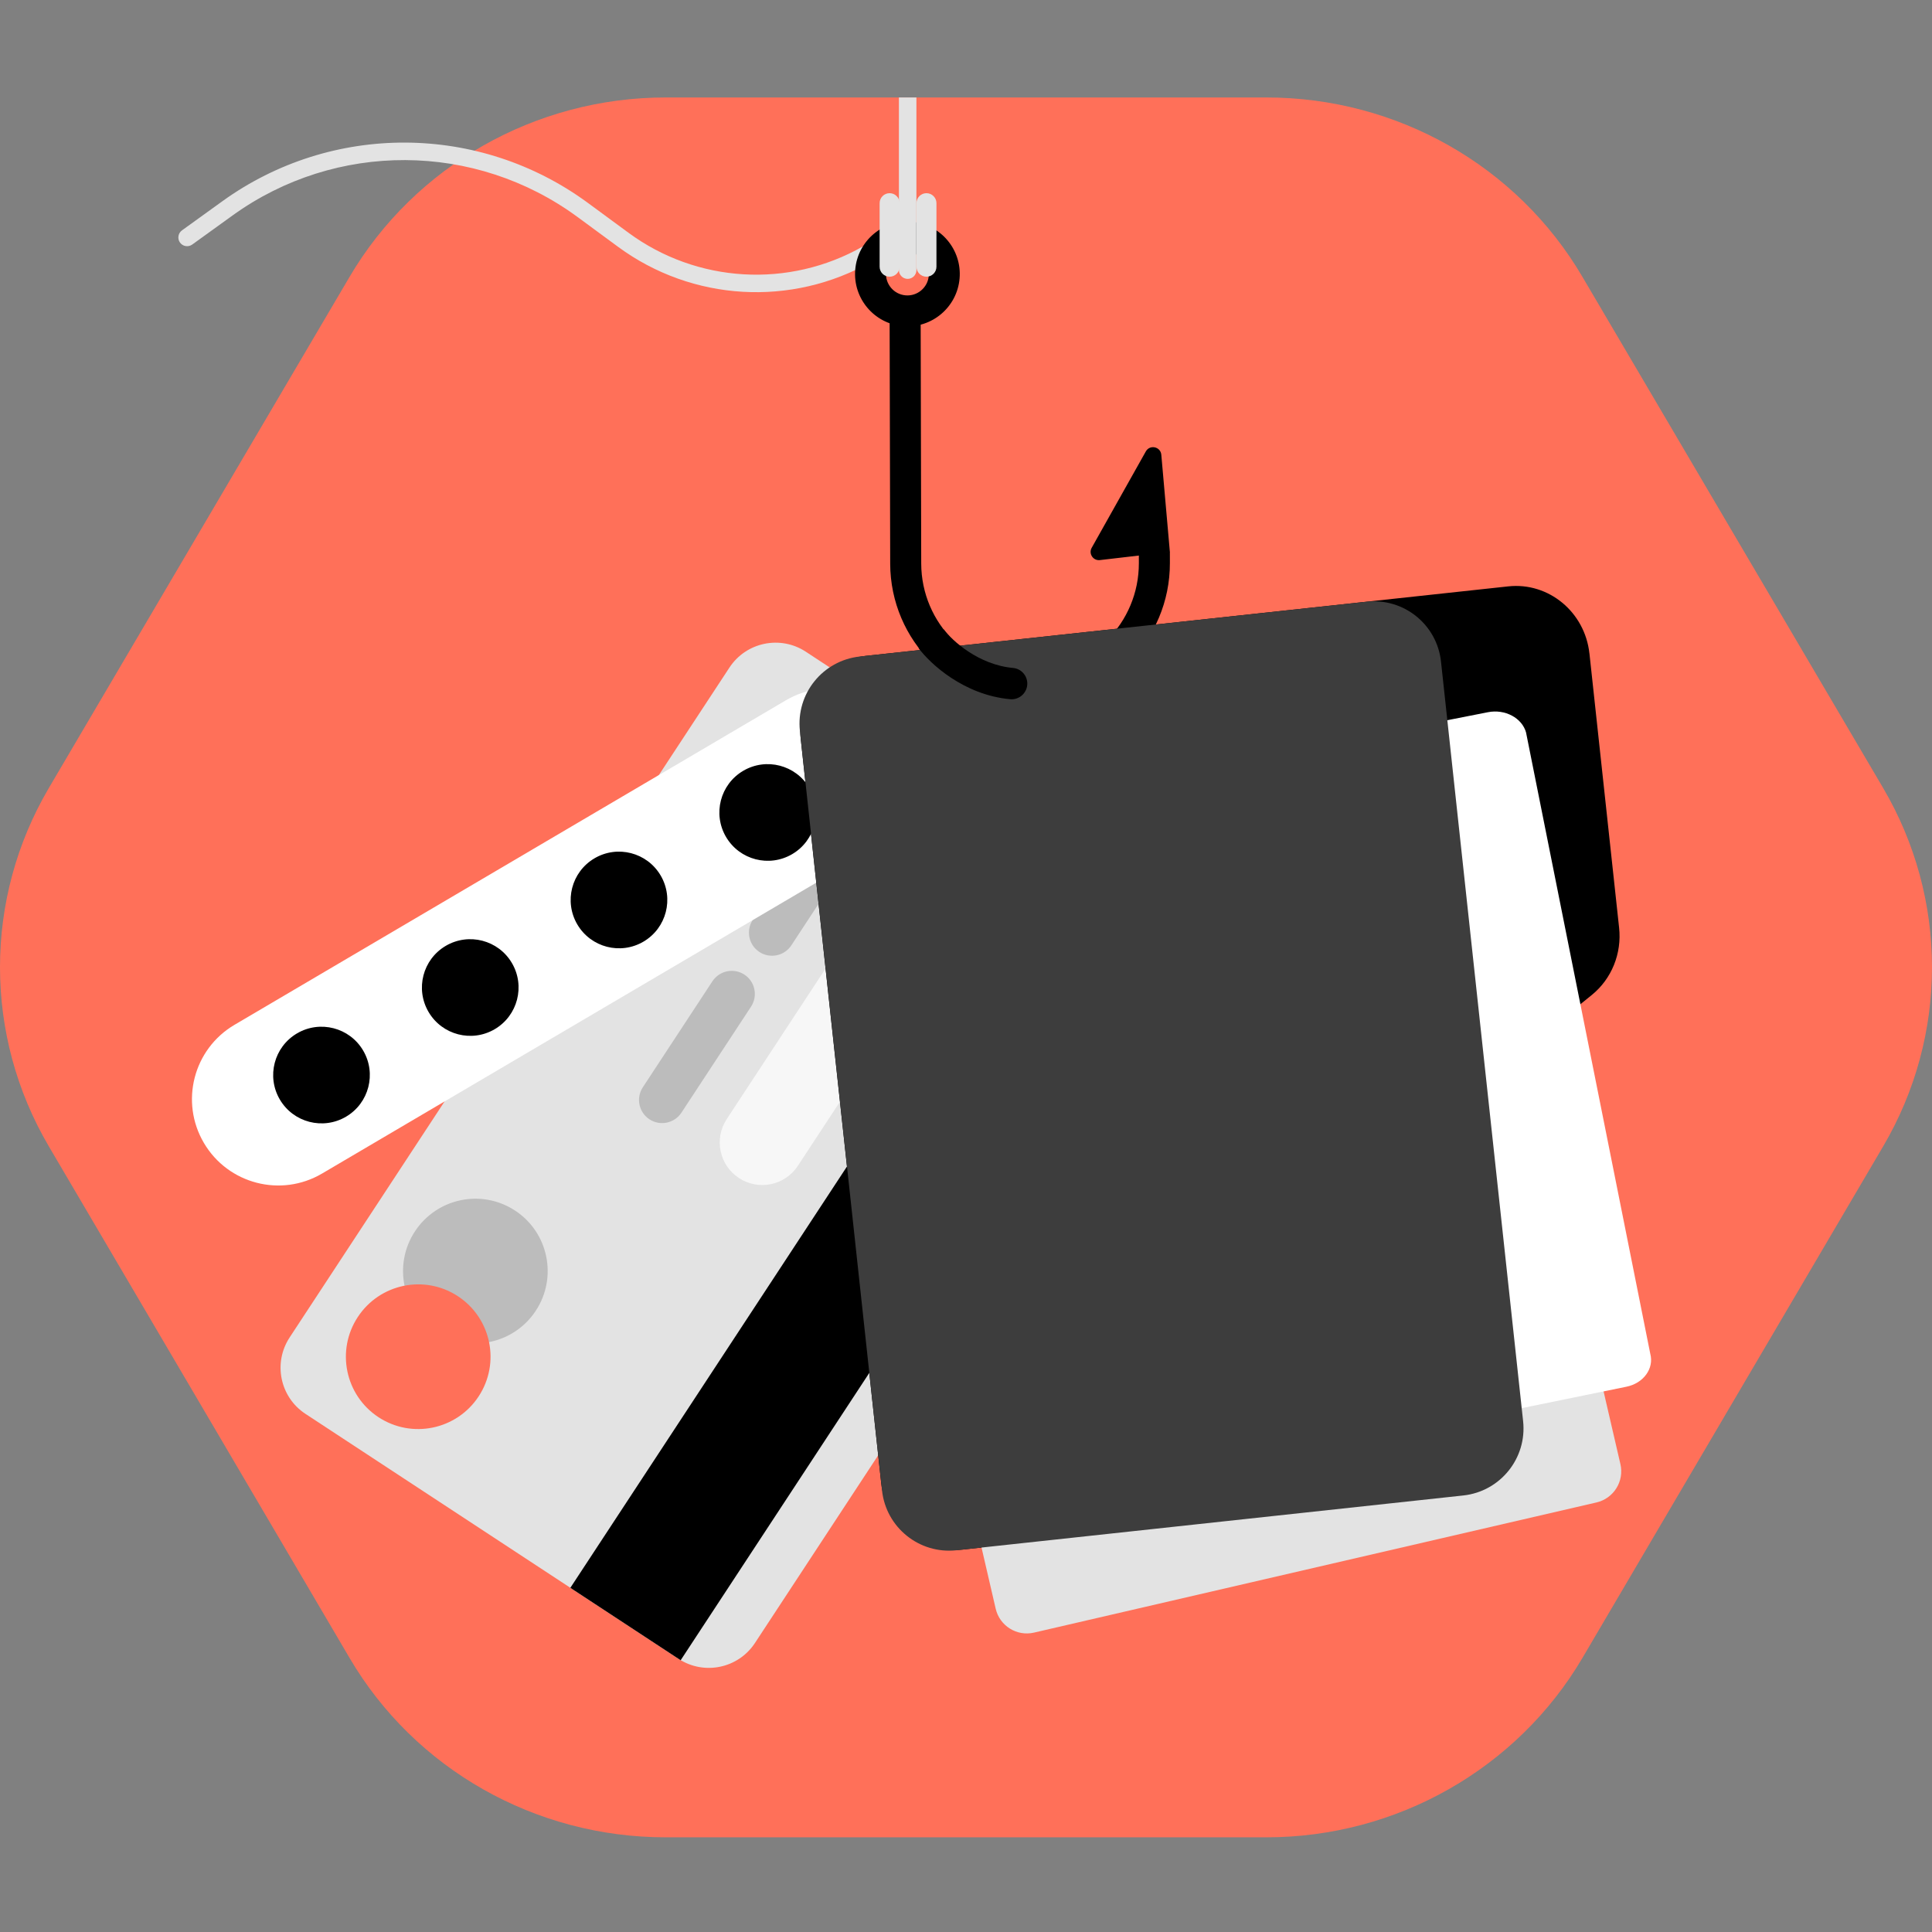 <svg width="555" height="555" viewBox="0 0 555 555" fill="none" xmlns="http://www.w3.org/2000/svg">
<rect x="0" y="0" width="555" height="555" fill="#808080" stroke="none"/>
<g clip-path="url(#clip0_1057_12043)">
<path d="M191.202 28L363.801 28C401.252 28 435.869 47.605 454.595 79.553L540.956 226.349C559.681 258.176 559.681 297.507 540.956 329.334L454.595 476.248C435.869 508.075 401.252 527.801 363.801 527.801L191.202 527.801C153.751 527.801 119.131 508.196 100.405 476.248L14.044 329.334C-4.682 297.507 -4.682 258.176 14.044 226.349L100.405 79.553C119.131 47.726 153.751 28 191.202 28Z" fill="#FF7059"/>
<path fill-rule="evenodd" clip-rule="evenodd" d="M66.817 61.887C96.456 40.517 136.495 40.706 165.93 62.355L177.572 70.917C198.867 86.579 227.385 88.244 250.359 75.167C251.565 74.48 251.987 72.945 251.3 71.739C250.613 70.533 249.079 70.112 247.872 70.798C226.623 82.894 200.247 81.354 180.55 66.868L168.908 58.305C137.715 35.364 95.285 35.164 63.878 57.809L52.278 66.173C51.152 66.985 50.897 68.556 51.709 69.682C52.521 70.808 54.092 71.062 55.218 70.25L66.817 61.887Z" fill="#E3E3E3"/>
<path fill-rule="evenodd" clip-rule="evenodd" d="M264.469 89.812L264.637 161.889C264.678 179.154 278.706 193.117 295.971 193.077C313.236 193.036 327.199 179.008 327.159 161.743L327.152 158.535L336.065 158.514L336.072 161.722C336.124 183.909 318.18 201.938 295.992 201.99C273.804 202.042 255.776 184.097 255.724 161.91L255.555 89.833L264.469 89.812Z" fill="black"/>
<path fill-rule="evenodd" clip-rule="evenodd" d="M261.195 72.578C257.808 72.287 254.826 74.798 254.536 78.185C254.246 81.573 256.757 84.554 260.144 84.844C263.531 85.134 266.512 82.624 266.803 79.236C267.093 75.849 264.582 72.868 261.195 72.578ZM245.683 77.427C246.392 69.15 253.677 63.015 261.953 63.724C270.23 64.434 276.365 71.718 275.656 79.995C274.946 88.272 267.662 94.406 259.385 93.697C251.109 92.988 244.974 85.703 245.683 77.427Z" fill="black"/>
<path fill-rule="evenodd" clip-rule="evenodd" d="M263.257 28L263.257 77.597C263.257 78.985 262.131 80.111 260.743 80.111C259.355 80.111 258.23 78.985 258.23 77.597L258.23 28L263.257 28Z" fill="#E3E3E3"/>
<path fill-rule="evenodd" clip-rule="evenodd" d="M255.557 55.496C257.143 55.496 258.429 56.782 258.429 58.368L258.429 76.617C258.429 78.203 257.143 79.489 255.557 79.489C253.97 79.489 252.685 78.203 252.685 76.617L252.685 58.368C252.685 56.782 253.97 55.496 255.557 55.496Z" fill="#E3E3E3"/>
<path fill-rule="evenodd" clip-rule="evenodd" d="M266.141 55.496C267.727 55.496 269.013 56.782 269.013 58.368L269.013 76.617C269.013 78.203 267.727 79.489 266.141 79.489C264.554 79.489 263.269 78.203 263.269 76.617L263.269 58.368C263.269 56.782 264.554 55.496 266.141 55.496Z" fill="#E3E3E3"/>
<path d="M333.605 130.633L336.064 158.554L315.958 160.895C314.027 161.119 312.655 159.06 313.607 157.365L329.159 129.676C330.306 127.635 333.4 128.301 333.605 130.633Z" fill="black"/>
<path d="M216.879 471.969L343.216 279.544C348.023 272.223 345.988 262.396 338.674 257.594L231.485 187.219C224.172 182.417 214.345 184.457 209.539 191.778L83.202 384.204C78.395 391.524 80.43 401.352 87.744 406.154L194.933 476.529C202.246 481.33 212.073 479.29 216.879 471.969Z" fill="#E3E3E3"/>
<path d="M195.531 476.93L339.273 257.995L307.587 237.192L163.845 456.127L195.531 476.93Z" fill="black"/>
<path d="M227.333 271.556L257.554 225.525C259.568 222.458 258.717 218.338 255.653 216.327C252.59 214.316 248.474 215.169 246.458 218.239L216.238 264.267C214.225 267.334 215.076 271.454 218.14 273.465C221.203 275.476 225.319 274.622 227.335 271.552L227.333 271.556Z" fill="#BCBCBC"/>
<path d="M229.205 334.894L284.855 250.132C288.564 244.484 286.997 236.899 281.353 233.193C275.708 229.488 268.128 231.062 264.418 236.713L208.767 321.475C205.059 327.123 206.626 334.708 212.27 338.414C217.915 342.12 225.495 340.545 229.205 334.894Z" fill="#F7F7F7"/>
<path d="M195.758 319.626L215.75 289.176C217.763 286.11 216.912 281.99 213.849 279.978C210.786 277.967 206.669 278.821 204.653 281.891L184.661 312.341C182.648 315.407 183.499 319.527 186.563 321.539C189.626 323.55 193.742 322.696 195.758 319.626Z" fill="#BCBCBC"/>
<path d="M119.195 353.735C112.895 363.331 115.557 376.216 125.146 382.511C134.735 388.807 147.614 386.131 153.916 376.532C160.219 366.932 157.552 354.055 147.963 347.759C138.374 341.464 125.495 344.14 119.195 353.735Z" fill="#BCBCBC"/>
<path d="M102.779 378.339C96.479 387.935 99.142 400.819 108.731 407.115C118.319 413.41 131.198 410.734 137.501 401.135C143.803 391.536 141.136 378.658 131.547 372.363C121.958 366.067 109.079 368.743 102.779 378.339Z" fill="#FF7059"/>
<path d="M58.574 328.334C51.629 316.535 55.565 301.341 67.364 294.396L225.743 201.183C237.542 194.239 252.737 198.175 259.681 209.974C266.625 221.773 262.69 236.967 250.891 243.911L92.511 337.125C80.713 344.069 65.518 340.133 58.574 328.334Z" fill="white"/>
<path d="M104.321 301.784C108.21 308.392 106.006 316.901 99.398 320.789C92.791 324.678 84.282 322.474 80.393 315.867C76.504 309.259 78.708 300.75 85.316 296.862C91.923 292.973 100.432 295.177 104.321 301.784Z" fill="black"/>
<path d="M147.05 276.641C150.938 283.248 148.734 291.757 142.127 295.646C135.519 299.535 127.011 297.331 123.122 290.723C119.233 284.116 121.437 275.607 128.044 271.718C134.652 267.83 143.161 270.033 147.05 276.641Z" fill="black"/>
<path d="M189.778 251.49C193.667 258.097 191.463 266.606 184.856 270.495C178.248 274.384 169.739 272.18 165.85 265.572C161.962 258.965 164.166 250.456 170.773 246.567C177.381 242.678 185.889 244.882 189.778 251.49Z" fill="black"/>
<path d="M232.499 226.354C236.388 232.962 234.184 241.471 227.576 245.36C220.969 249.248 212.46 247.045 208.571 240.437C204.682 233.83 206.886 225.321 213.494 221.432C220.101 217.543 228.61 219.747 232.499 226.354Z" fill="black"/>
<path d="M456.587 187.722C455.298 175.824 444.869 167.192 433.285 168.446L248.654 188.411C237.07 189.665 228.723 200.327 230.012 212.225L253.118 425.875C254.407 437.773 264.836 446.404 276.42 445.157L432.503 428.281C444.087 427.028 452.435 416.366 451.146 404.468L441.372 314.073C440.421 305.264 443.998 296.581 450.882 291.004L457.278 285.818C462.959 281.216 465.921 273.921 465.115 266.513L456.594 187.722L456.587 187.722Z" fill="black"/>
<path d="M458.617 431.602L297.037 468.995C292.098 470.138 287.168 467.061 286.025 462.122L239.686 261.882C238.543 256.944 241.62 252.014 246.558 250.871L408.139 213.478C413.077 212.335 418.007 215.412 419.15 220.351L465.49 420.591C466.633 425.529 463.556 430.459 458.617 431.602Z" fill="#E3E3E3"/>
<path d="M438.401 210.501L474.069 388.892C475.205 393.133 472.121 397.375 467.178 398.367L309.66 430.627C304.716 431.619 299.79 428.981 298.654 424.733L252.592 252.688C251.457 248.447 253.61 238.834 258.553 237.849L427.402 204.601C432.346 203.609 437.272 206.247 438.408 210.494L438.401 210.501Z" fill="white"/>
<path d="M420.356 429.6L274.725 445.343C264.085 446.494 254.527 438.8 253.376 428.16L229.786 209.945C228.636 199.305 236.329 189.746 246.97 188.596L392.6 172.852C403.241 171.702 412.799 179.395 413.949 190.036L437.54 408.251C438.69 418.891 430.997 428.449 420.356 429.6Z" fill="#3D3D3D"/>
<path fill-rule="evenodd" clip-rule="evenodd" d="M290.19 200.86C276.875 199.65 267.21 190.672 263.881 186.19L271.121 180.812C273.51 184.028 281.092 190.977 291.006 191.878C293.486 192.104 295.314 194.297 295.089 196.777C294.863 199.258 292.67 201.086 290.19 200.86Z" fill="black"/>
</g>
<defs>
<clipPath id="clip0_1057_12043">
<rect width="555" height="555" fill="white"/>
</clipPath>
</defs>
</svg>
